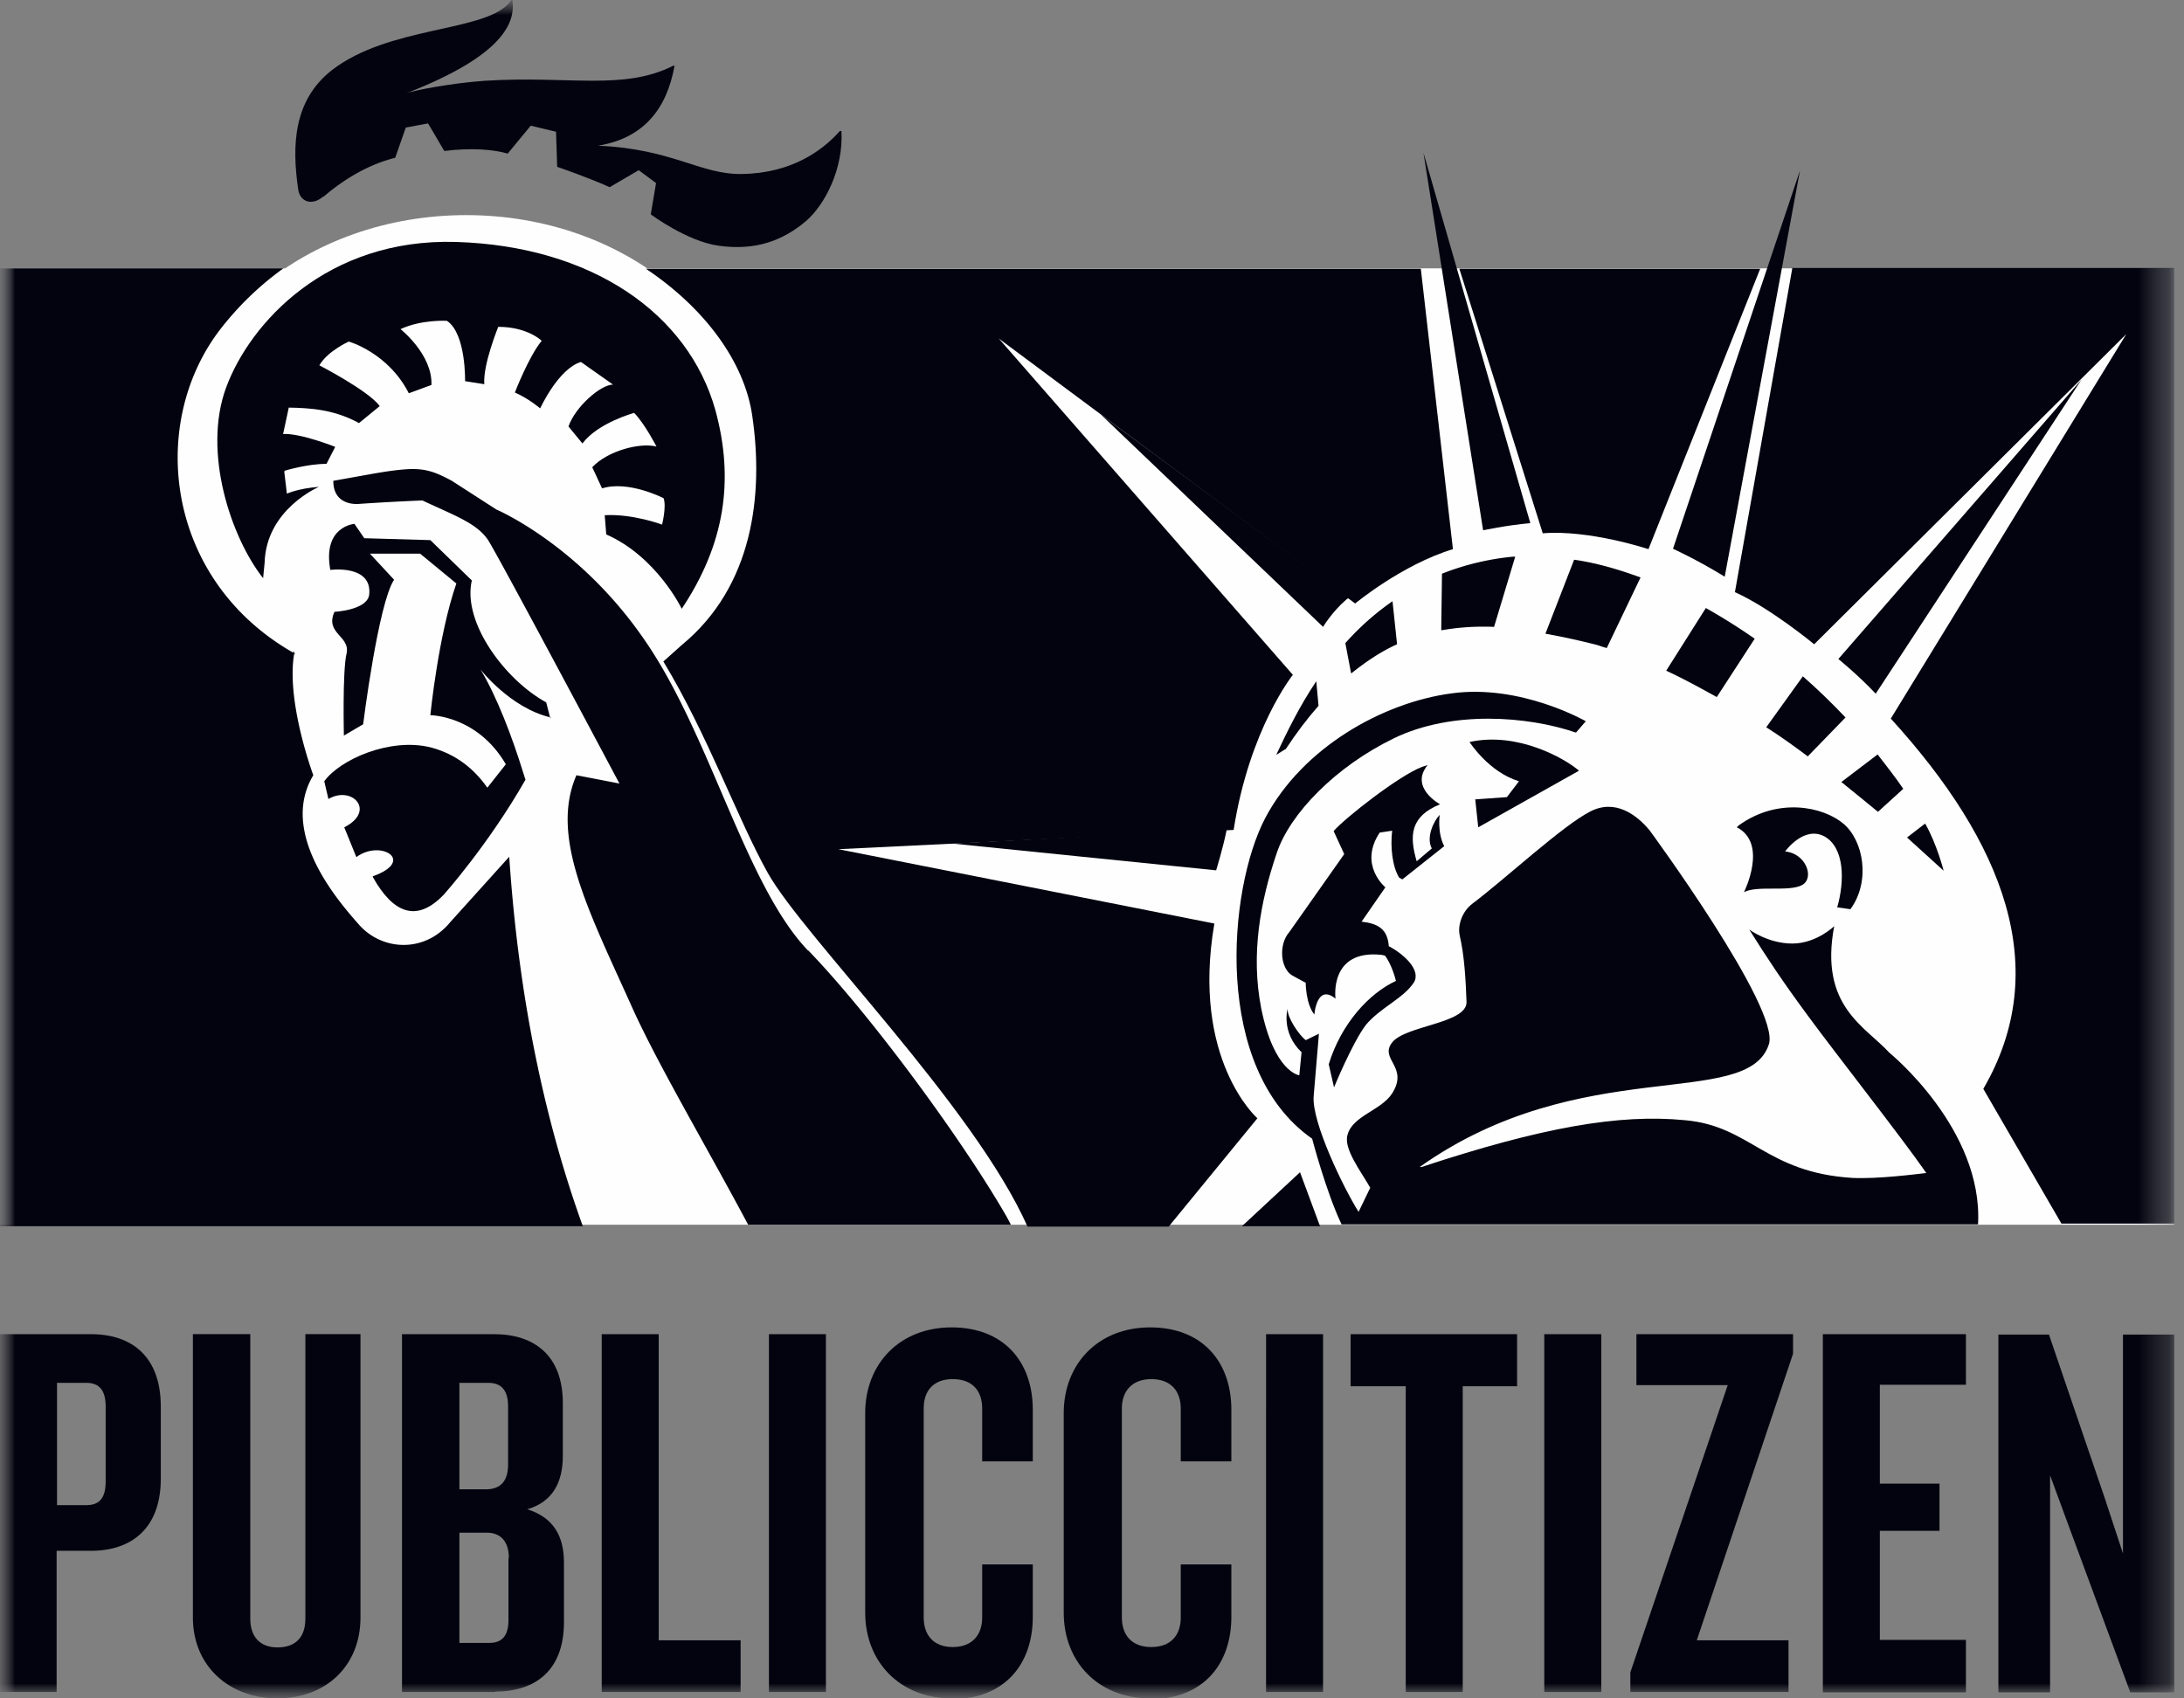 <?xml version="1.0" encoding="UTF-8"?> <svg xmlns="http://www.w3.org/2000/svg" width="72" height="56" fill="none" viewBox="0 0 72 56"><rect x="0" y="0" width="72" height="56" fill="#808080" stroke="none"/><mask id="a" width="72" height="56" x="0" y="0" maskUnits="userSpaceOnUse" style="mask-type:luminance"><path fill="#fff" d="M71.83 0H0v56h71.83z"></path></mask><g mask="url(#a)"><mask id="b" width="72" height="57" x="0" y="0" maskUnits="userSpaceOnUse" style="mask-type:luminance"><path fill="#fff" d="M71.792 0H0v56.087h71.792z"></path></mask><g mask="url(#b)"><path fill="#fefefe" d="M5.861 15.02c0 4.38 4.256 7.928 9.508 7.928s9.507-3.547 9.507-7.928c0-4.38-4.256-7.927-9.507-7.927-5.252 0-9.508 3.547-9.508 7.927"></path></g><mask id="c" width="72" height="57" x="0" y="0" maskUnits="userSpaceOnUse" style="mask-type:luminance"><path fill="#fff" d="M71.792 0H0v56.087h71.792z"></path></mask><g mask="url(#c)"><path fill="#fefefe" d="M0 8.848h71.68v31.534H0z"></path></g><mask id="d" width="72" height="57" x="0" y="0" maskUnits="userSpaceOnUse" style="mask-type:luminance"><path fill="#fff" d="M71.804 0H0v56.1h71.804z"></path></mask><g mask="url(#d)"><path fill="#02030f" d="M47.525 20.782c.56-.1 1.145-.137 1.73-.112l.697-2.314h-.087a8.6 8.6 0 0 0-2.327.56l-.025 1.854z"></path></g><mask id="e" width="72" height="57" x="0" y="0" maskUnits="userSpaceOnUse" style="mask-type:luminance"><path fill="#fff" d="M71.804 0H0v56.1h71.804z"></path></mask><g mask="url(#e)"><path fill="#02030f" d="m59.335 5.637-4.181 12.457s.796.361 1.705.921L59.335 5.65z"></path></g><mask id="f" width="72" height="57" x="0" y="0" maskUnits="userSpaceOnUse" style="mask-type:luminance"><path fill="#fff" d="M71.804 0H0v56.1h71.804z"></path></mask><g mask="url(#f)"><path fill="#02030f" d="M50.45 17.248 46.928 5.04l1.966 12.445s.747-.162 1.556-.237"></path></g><mask id="g" width="72" height="57" x="0" y="0" maskUnits="userSpaceOnUse" style="mask-type:luminance"><path fill="#fff" d="M71.804 0H0v56.1h71.804z"></path></mask><g mask="url(#g)"><path fill="#02030f" d="m52.976 21.355 1.108-2.315c-.747-.274-1.481-.485-2.19-.585l-.946 2.44c.56.099 1.12.223 1.705.372.111.038.211.075.323.1"></path></g><mask id="h" width="72" height="57" x="0" y="0" maskUnits="userSpaceOnUse" style="mask-type:luminance"><path fill="#fff" d="M71.804 0H0v56.1h71.804z"></path></mask><g mask="url(#h)"><path fill="#02030f" d="M57.842 21.056a20 20 0 0 0-1.605-1.008l-1.307 2.066c.56.261 1.107.56 1.667.87l1.245-1.916z"></path></g><mask id="i" width="72" height="57" x="0" y="0" maskUnits="userSpaceOnUse" style="mask-type:luminance"><path fill="#fff" d="M71.804 0H0v56.1h71.804z"></path></mask><g mask="url(#i)"><path fill="#02030f" d="m61.837 22.873 6.782-10.354-8.014 9.21s.634.51 1.232 1.144"></path></g><mask id="j" width="72" height="57" x="0" y="0" maskUnits="userSpaceOnUse" style="mask-type:luminance"><path fill="#fff" d="M71.804 0H0v56.1h71.804z"></path></mask><g mask="url(#j)"><path fill="#02030f" d="M64.076 28.71s-.224-.884-.61-1.556l-.597.46z"></path></g><mask id="k" width="72" height="57" x="0" y="0" maskUnits="userSpaceOnUse" style="mask-type:luminance"><path fill="#fff" d="M71.804 0H0v56.1h71.804z"></path></mask><g mask="url(#k)"><path fill="#02030f" d="M62.745 26.009c-.261-.386-.56-.76-.846-1.133l-1.195.909c.41.336.821.66 1.207.983z"></path></g><mask id="l" width="72" height="57" x="0" y="0" maskUnits="userSpaceOnUse" style="mask-type:luminance"><path fill="#fff" d="M71.804 0H0v56.1h71.804z"></path></mask><g mask="url(#l)"><path fill="#02030f" d="M61.003 29.979c.672-.921.435-2.265-.237-2.825s-2.153-.871-3.447.062l-.062.062c1.045.535.236 2.14.236 2.14.436-.236 1.481 0 1.917-.236.423-.236.124-1.045-.56-1.107 0 0 .61-.859 1.294-.498.672.373.672 1.48.423 2.34z"></path></g><mask id="m" width="72" height="57" x="0" y="0" maskUnits="userSpaceOnUse" style="mask-type:luminance"><path fill="#fff" d="M71.804 0H0v56.1h71.804z"></path></mask><g mask="url(#m)"><path fill="#02030f" d="m59.597 24.939 1.244-1.282c-.448-.473-.921-.933-1.406-1.357l-1.207 1.68c.472.3.92.623 1.368.959"></path></g><mask id="n" width="72" height="57" x="0" y="0" maskUnits="userSpaceOnUse" style="mask-type:luminance"><path fill="#fff" d="M71.804 0H0v56.1h71.804z"></path></mask><g mask="url(#n)"><path fill="#02030f" d="M9.396 15.518s.734-.224 1.368-.224l.287-.56s-1.158-.46-1.718-.423l.187-.871c.672.012 1.48.05 2.315.51l.684-.56c-.373-.51-1.991-1.344-1.991-1.344.274-.473.97-.784.97-.784s1.295.361 1.98 1.705l.746-.274c.037-1.008-1.02-1.841-1.02-1.841.696-.324 1.53-.274 1.53-.274.635.423.598 1.99.598 1.99l.634.1c-.05-.647.46-1.891.46-1.891.971 0 1.432.46 1.432.46-.423.51-.884 1.705-.884 1.705.46.2.834.523.834.523s.597-1.307 1.344-1.53l1.058.746c-.41 0-1.245.734-1.469 1.381l.46.56c.511-.684 1.706-1.008 1.706-1.008.36.373.734 1.108.734 1.108-.56-.137-1.618.149-2.116.684l.324.697c.871-.274 2.028.324 2.028.324.1.273-.05.87-.05.87s-.958-.36-1.891-.31l.05.634c1.667.735 2.489 2.452 2.489 2.452 1.418-2.128 1.742-4.244 1.107-6.558-.896-3.186-4.082-5.401-8.55-5.538-4.255-.125-6.794 2.675-7.578 4.803s.162 4.94 1.22 6.285l.05-.51c.05-1.767 1.791-2.502 1.791-2.502-.684.05-1.057.224-1.057.224l-.087-.734z"></path></g><mask id="o" width="72" height="57" x="0" y="0" maskUnits="userSpaceOnUse" style="mask-type:luminance"><path fill="#fff" d="M71.804 0H0v56.1h71.804z"></path></mask><g mask="url(#o)"><path fill="#02030f" d="M62.284 34.708c-.796-.871-2.314-1.531-1.816-4.17 0 0-.585.573-1.382.573s-1.418-.46-1.418-.46c.61.97 1.095 1.705 1.94 2.85.922 1.256 3.124 4.056 3.896 5.176-.348.038-1.568.2-2.427.162-2.874-.174-3.36-1.717-5.537-1.904-2.166-.211-4.717.237-8.674 1.543h-.062c5.313-3.77 10.801-1.854 11.51-4.044.386-1.182-3.932-7.056-3.932-7.056-.423-.51-1.132-1.046-1.954-.622-.908.46-2.824 2.24-3.882 3.036-.349.261-.498.722-.423 1.058.161.684.199 1.53.224 2.19.012.71-2.016.772-2.452 1.332s.56.796 0 1.68c-.36.56-1.294.734-1.468 1.356-.15.46.435 1.207.746 1.755l-.385.796c-.498-.796-1.544-2.95-1.481-3.808l.174-2.066-.436.212c-.211-.162-.61-.734-.597-1.033 0 0-.224.772.46 1.431l-.074.76s-.834-.1-1.257-2.216c-.349-1.78-.025-3.522.51-5.102.436-1.32 1.966-2.875 3.87-3.796s4.393-.734 5.999-.186l.323-.374s-2.14-1.232-4.418-.92c-2.265.298-4.915 1.78-6.147 4.106-1.232 2.34-1.755 8.276 1.543 10.578 0 0 .46 1.755.97 2.825H65.21c.174-3.136-2.912-5.65-2.912-5.65"></path></g><mask id="p" width="72" height="57" x="0" y="0" maskUnits="userSpaceOnUse" style="mask-type:luminance"><path fill="#fff" d="M71.804 0H0v56.1h71.804z"></path></mask><g mask="url(#p)"><path fill="#02030f" d="M26.644 31.348c-2.079-2.166-3.224-7.119-5.401-10.255-2.153-3.136-4.879-4.293-4.879-4.293l-1.468-.946c-.573-.31-.92-.435-1.605-.373-.299.025-.635.075-1.058.15l-1.245.223c0 .871.86.76.86.76a78 78 0 0 1 2.077-.113c1.058.498 1.792.747 2.166 1.307.36.56 4.33 8.027 4.33 8.027l-1.418-.274c-.884 2.04.41 4.48 1.841 7.666.847 1.879 2.477 4.629 3.82 7.155h8.662l-.124-.236c-1.431-2.502-4.468-6.646-6.558-8.81"></path></g><mask id="q" width="72" height="57" x="0" y="0" maskUnits="userSpaceOnUse" style="mask-type:luminance"><path fill="#fff" d="M71.804 0H0v56.1h71.804z"></path></mask><g mask="url(#q)"><path fill="#02030f" d="M40.096 28.685s.224-.722.348-1.344l-9.06.472 8.712.884z"></path></g><mask id="r" width="72" height="57" x="0" y="0" maskUnits="userSpaceOnUse" style="mask-type:luminance"><path fill="#fff" d="M71.804 0H0v56.1h71.804z"></path></mask><g mask="url(#r)"><path fill="#02030f" d="m48.633 26.345.1.933 3.322-1.866c-.473-.411-2.04-1.295-3.609-.946 0 0 .635.995 1.63 1.294l-.398.523-1.033.074z"></path></g><mask id="s" width="72" height="57" x="0" y="0" maskUnits="userSpaceOnUse" style="mask-type:luminance"><path fill="#fff" d="M71.804 0H0v56.1h71.804z"></path></mask><g mask="url(#s)"><path fill="#02030f" d="M44.551 22.201c.498-.398.983-.722 1.506-.958l-.15-1.419a8.7 8.7 0 0 0-1.555 1.381l.187.984z"></path></g><mask id="t" width="72" height="57" x="0" y="0" maskUnits="userSpaceOnUse" style="mask-type:luminance"><path fill="#fff" d="M71.804 0H0v56.1h71.804z"></path></mask><g mask="url(#t)"><path fill="#02030f" d="M42.386 24.702c.36-.547.71-1.008 1.082-1.43l-.074-.81c-.56.834-.97 1.68-1.32 2.427l.3-.187z"></path></g><mask id="u" width="72" height="57" x="0" y="0" maskUnits="userSpaceOnUse" style="mask-type:luminance"><path fill="#fff" d="M71.804 0H0v56.1h71.804z"></path></mask><g mask="url(#u)"><path fill="#02030f" d="m18.144 23.694-.137-.535c-1.332-.722-2.775-2.626-2.452-4.02l-1.368-1.33-2.178-.063-.324-.473s-1.058.075-.796 1.518c0 0 1.394-.186 1.282.822-.075.51-1.145.56-1.145.56-.324.721.535.796.398 1.38-.137.586-.087 2.701-.087 2.701l.635-.373s.497-3.982 1.02-4.766l-.797-.859h1.656l1.194.983c-.597 1.717-.858 4.343-.858 4.343s1.543 0 2.489 1.618l-.61.772c-.41-.585-1.008-1.108-1.88-1.332-1.33-.323-2.974.398-3.496 1.12l.137.585c.784-.46 1.58.398.522.933l.399.983c.796-.597 1.978.125.535.635l.024.05c.635 1.12 1.407 1.518 2.328.547 0 0 1.468-1.642 2.688-3.783l-.075-.236c-.36-1.17-.871-2.514-1.406-3.398 0 0 .983 1.27 2.314 1.58"></path></g><mask id="v" width="72" height="57" x="0" y="0" maskUnits="userSpaceOnUse" style="mask-type:luminance"><path fill="#fff" d="M71.804 0H0v56.1h71.804z"></path></mask><g mask="url(#v)"><path fill="#02030f" d="m44.464 19.712-8.176-6.048 7.33 7.006s.286-.485.759-.896"></path></g><mask id="w" width="72" height="57" x="0" y="0" maskUnits="userSpaceOnUse" style="mask-type:luminance"><path fill="#fff" d="M71.804 0H0v56.1h71.804z"></path></mask><g mask="url(#w)"><path fill="#02030f" d="m46.144 28.946.087.05 1.381-1.096c-.236-.448-.149-1.032-.149-1.032-.187.186-.46.734-.261 1.107l-.498.423c-.249-.846-.212-1.48.771-1.879 0 0-1.02-.547-.41-1.294l-.187.062c-.759.286-2.563 1.705-2.912 2.116l.349.759-1.805 2.563c-.373.423-.298 1.22.1 1.444l.435.236s0 .697.286 1.046c0 0 .075-1.033.697-.523 0 0-.224-1.63 1.519-1.444l.112.025c.248.336.36.834.36.834-.883.41-1.804 1.406-2.215 2.75l.175.76s.597-1.457 1.045-2.054c.473-.572 1.232-.871 1.58-1.394.262-.398-.298-.933-.82-1.207-.038-.56-.35-.747-.897-.809l.784-1.132s-.896-.734-.187-1.805l.411-.062c-.062.523 0 1.182.236 1.556"></path></g><mask id="x" width="72" height="57" x="0" y="0" maskUnits="userSpaceOnUse" style="mask-type:luminance"><path fill="#fff" d="M71.792 0H0v56.087h71.792z"></path></mask><g mask="url(#x)"><path fill="#02030f" d="M10.653 6.496c.572-.498 1.418-1.058 2.376-1.294l.349-.996.734-.137.535.909c.884-.112 1.643-.05 2.09.087l.76-.921.834.2.037 1.156s1.083.374 1.73.672l.958-.56.572.424-.174 1.032s1.183.884 2.228 1.033c1.244.175 2.128-.174 2.887-.809.622-.535 1.244-1.73 1.17-2.974h-.05c-.56.635-1.58 1.394-3.223 1.419-1.382.025-2.265-.821-4.742-.933h-.012c1.468-.237 2.265-1.17 2.526-2.639h-.037c-1.655.834-3.422.324-6.21.498-1.107.075-2.377.324-2.588.41 3.223-1.256 3.609-2.351 3.484-3.098l-.137.162c-.883.92-3.945.734-5.811 2.178-1.27.995-1.32 2.489-1.108 3.932.062.423.473.548.834.224"></path></g><mask id="y" width="72" height="57" x="0" y="0" maskUnits="userSpaceOnUse" style="mask-type:luminance"><path fill="#fff" d="M71.792 0H0v56.087h71.792z"></path></mask><g mask="url(#y)"><path fill="#02030f" d="M3.484 46.38c0-.522-.199-.784-.634-.784h-.97v4.032h.97c.448 0 .634-.26.634-.784zM3 51.134H1.867v4.654H0V43.991h3c1.343 0 2.301.734 2.301 2.39v2.376c0 1.63-.958 2.377-2.302 2.377"></path></g><mask id="z" width="72" height="57" x="0" y="0" maskUnits="userSpaceOnUse" style="mask-type:luminance"><path fill="#fff" d="M71.792 0H0v56.087h71.792z"></path></mask><g mask="url(#z)"><path fill="#02030f" d="M9.147 56c-1.593 0-2.788-1.07-2.788-2.663V43.99h1.892v9.383c0 .597.323.946.896.946.597 0 .92-.336.92-.946v-9.383h1.817v9.346C11.884 54.93 10.74 56 9.147 56"></path></g><mask id="A" width="72" height="57" x="0" y="0" maskUnits="userSpaceOnUse" style="mask-type:luminance"><path fill="#fff" d="M71.804 0H0v56.1h71.804z"></path></mask><g mask="url(#A)"><path fill="#02030f" d="M16.775 51.37c0-.534-.261-.833-.722-.833h-.908v3.634h.983c.448 0 .635-.262.635-.76v-2.04zm-.025-5.002c0-.51-.211-.772-.647-.772h-.958v3.51h.883c.46 0 .722-.262.722-.81zm-.423 9.42h-3.074V43.991h3.037c1.306 0 2.265.684 2.265 2.277v1.73c0 .884-.336 1.518-1.17 1.767.871.274 1.207.896 1.207 1.755v1.966c0 1.618-.97 2.29-2.265 2.29"></path></g><mask id="B" width="72" height="57" x="0" y="0" maskUnits="userSpaceOnUse" style="mask-type:luminance"><path fill="#fff" d="M71.804 0H0v56.1h71.804z"></path></mask><g mask="url(#B)"><path fill="#02030f" d="M19.837 55.788V43.991h1.879v10.093h2.7v1.704z"></path></g><mask id="C" width="72" height="57" x="0" y="0" maskUnits="userSpaceOnUse" style="mask-type:luminance"><path fill="#fff" d="M71.792 0H0v56.087h71.792z"></path></mask><g mask="url(#C)"><path fill="#02030f" d="M25.35 43.991h1.878v11.797H25.35z"></path></g><mask id="D" width="72" height="57" x="0" y="0" maskUnits="userSpaceOnUse" style="mask-type:luminance"><path fill="#fff" d="M71.792 0H0v56.087h71.792z"></path></mask><g mask="url(#D)"><path fill="#02030f" d="M31.373 56c-1.705 0-2.85-1.207-2.85-2.825v-6.583c0-1.618 1.132-2.825 2.85-2.825 1.717 0 2.675 1.133 2.675 2.713v1.705H32.38v-1.742c0-.573-.31-.97-.97-.97s-.958.41-.958.957v6.907c0 .56.31.97.958.97s.97-.41.97-.97v-1.755h1.668v1.73c0 1.58-.946 2.713-2.676 2.713"></path></g><mask id="E" width="72" height="57" x="0" y="0" maskUnits="userSpaceOnUse" style="mask-type:luminance"><path fill="#fff" d="M71.804 0H0v56.1h71.804z"></path></mask><g mask="url(#E)"><path fill="#02030f" d="M21.865 21.803c1.48 2.451 2.451 5.201 3.447 6.981 1.195 2.128 6.795 7.678 8.562 11.66h4.654l2.924-3.571s-2.19-1.929-1.418-6.421L27.639 28l13.03-.635c.522-3.335 1.953-5.114 1.953-5.114l-9.694-11.088 11.748 8.736s1.543-1.282 3.223-1.792L46.84 8.86H21.292c1.954 1.307 3.26 3.087 3.51 4.866.373 2.564.037 5.6-2.327 7.542l-.598.535z"></path></g><mask id="F" width="72" height="57" x="0" y="0" maskUnits="userSpaceOnUse" style="mask-type:luminance"><path fill="#fff" d="M71.792 0H0v56.087h71.792z"></path></mask><g mask="url(#F)"><path fill="#02030f" d="M40.942 40.432h2.576l-.66-1.78z"></path></g><mask id="G" width="72" height="57" x="0" y="0" maskUnits="userSpaceOnUse" style="mask-type:luminance"><path fill="#fff" d="M71.792 0H0v56.087h71.792z"></path></mask><g mask="url(#G)"><path fill="#02030f" d="M0 40.432h19.214c-1.132-3.136-2.09-7.143-2.426-12.183l-1.942 2.153c-.834 1.02-2.227.958-2.999.1-.647-.735-2.675-3.012-1.518-4.941 0 0-.921-2.464-.622-4.057-.15-.087.137.212-.025 0v.025C5.476 19.139 4.866 14.025 7.23 10.9a10 10 0 0 1 2.116-2.053H0z"></path></g><mask id="H" width="72" height="57" x="0" y="0" maskUnits="userSpaceOnUse" style="mask-type:luminance"><path fill="#fff" d="M71.804 0H0v56.1h71.804z"></path></mask><g mask="url(#H)"><path fill="#02030f" d="M50.86 17.584c1.544-.124 3.485.523 3.485.523l3.684-9.247H48.11z"></path></g><mask id="I" width="72" height="57" x="0" y="0" maskUnits="userSpaceOnUse" style="mask-type:luminance"><path fill="#fff" d="M71.792 0H0v56.087h71.792z"></path></mask><g mask="url(#I)"><path fill="#02030f" d="m59.086 8.848-1.891 10.677c1.17.523 2.613 1.718 2.613 1.718L70.1 11.013l-7.766 12.681c3.733 4.095 5.351 8.25 3.05 12.208l2.575 4.443h3.721V8.835H59.074z"></path></g><mask id="J" width="72" height="57" x="0" y="0" maskUnits="userSpaceOnUse" style="mask-type:luminance"><path fill="#fff" d="M71.792 0H0v56.087h71.792z"></path></mask><g mask="url(#J)"><path fill="#02030f" d="M37.918 56c-1.717 0-2.85-1.207-2.85-2.825v-6.583c0-1.618 1.133-2.825 2.85-2.825s2.676 1.133 2.676 2.713v1.705h-1.668v-1.742c0-.573-.323-.97-.97-.97-.648 0-.971.41-.971.957v6.907c0 .56.311.97.97.97.66 0 .971-.41.971-.97v-1.755h1.668v1.73c0 1.58-.946 2.713-2.676 2.713"></path></g><mask id="K" width="72" height="57" x="0" y="0" maskUnits="userSpaceOnUse" style="mask-type:luminance"><path fill="#fff" d="M71.804 0H0v56.1h71.804z"></path></mask><g mask="url(#K)"><path fill="#02030f" d="M41.739 43.991h1.879v11.797h-1.88z"></path></g><mask id="L" width="72" height="57" x="0" y="0" maskUnits="userSpaceOnUse" style="mask-type:luminance"><path fill="#fff" d="M71.804 0H0v56.1h71.804z"></path></mask><g mask="url(#L)"><path fill="#02030f" d="M48.222 45.708v10.08h-1.879v-10.08h-1.817v-1.717h5.488v1.717h-1.792"></path></g><mask id="M" width="72" height="57" x="0" y="0" maskUnits="userSpaceOnUse" style="mask-type:luminance"><path fill="#fff" d="M71.804 0H0v56.1h71.804z"></path></mask><g mask="url(#M)"><path fill="#02030f" d="M50.91 43.991h1.88v11.797h-1.88z"></path></g><mask id="N" width="72" height="57" x="0" y="0" maskUnits="userSpaceOnUse" style="mask-type:luminance"><path fill="#fff" d="M71.804 0H0v56.1h71.804z"></path></mask><g mask="url(#N)"><path fill="#02030f" d="M55.938 54.084h3.024v1.704h-5.214v-.647l3.21-9.47h-3.011v-1.68h5.164v.647z"></path></g><mask id="O" width="72" height="57" x="0" y="0" maskUnits="userSpaceOnUse" style="mask-type:luminance"><path fill="#fff" d="M71.804 0H0v56.1h71.804z"></path></mask><g mask="url(#O)"><path fill="#02030f" d="M60.094 55.788V43.991h4.717v1.668h-2.838v3.26h1.967v1.556h-1.967v3.596h2.838v1.73h-4.717z"></path></g><mask id="P" width="72" height="57" x="0" y="0" maskUnits="userSpaceOnUse" style="mask-type:luminance"><path fill="#fff" d="M71.804 0H0v56.1h71.804z"></path></mask><g mask="url(#P)"><path fill="#02030f" d="m70.224 55.788-1.979-5.35-.66-1.793v7.156h-1.704V44.004h1.667l1.842 5.4.598 1.817v-7.217h1.692V55.8h-1.456z"></path></g></g></svg> 